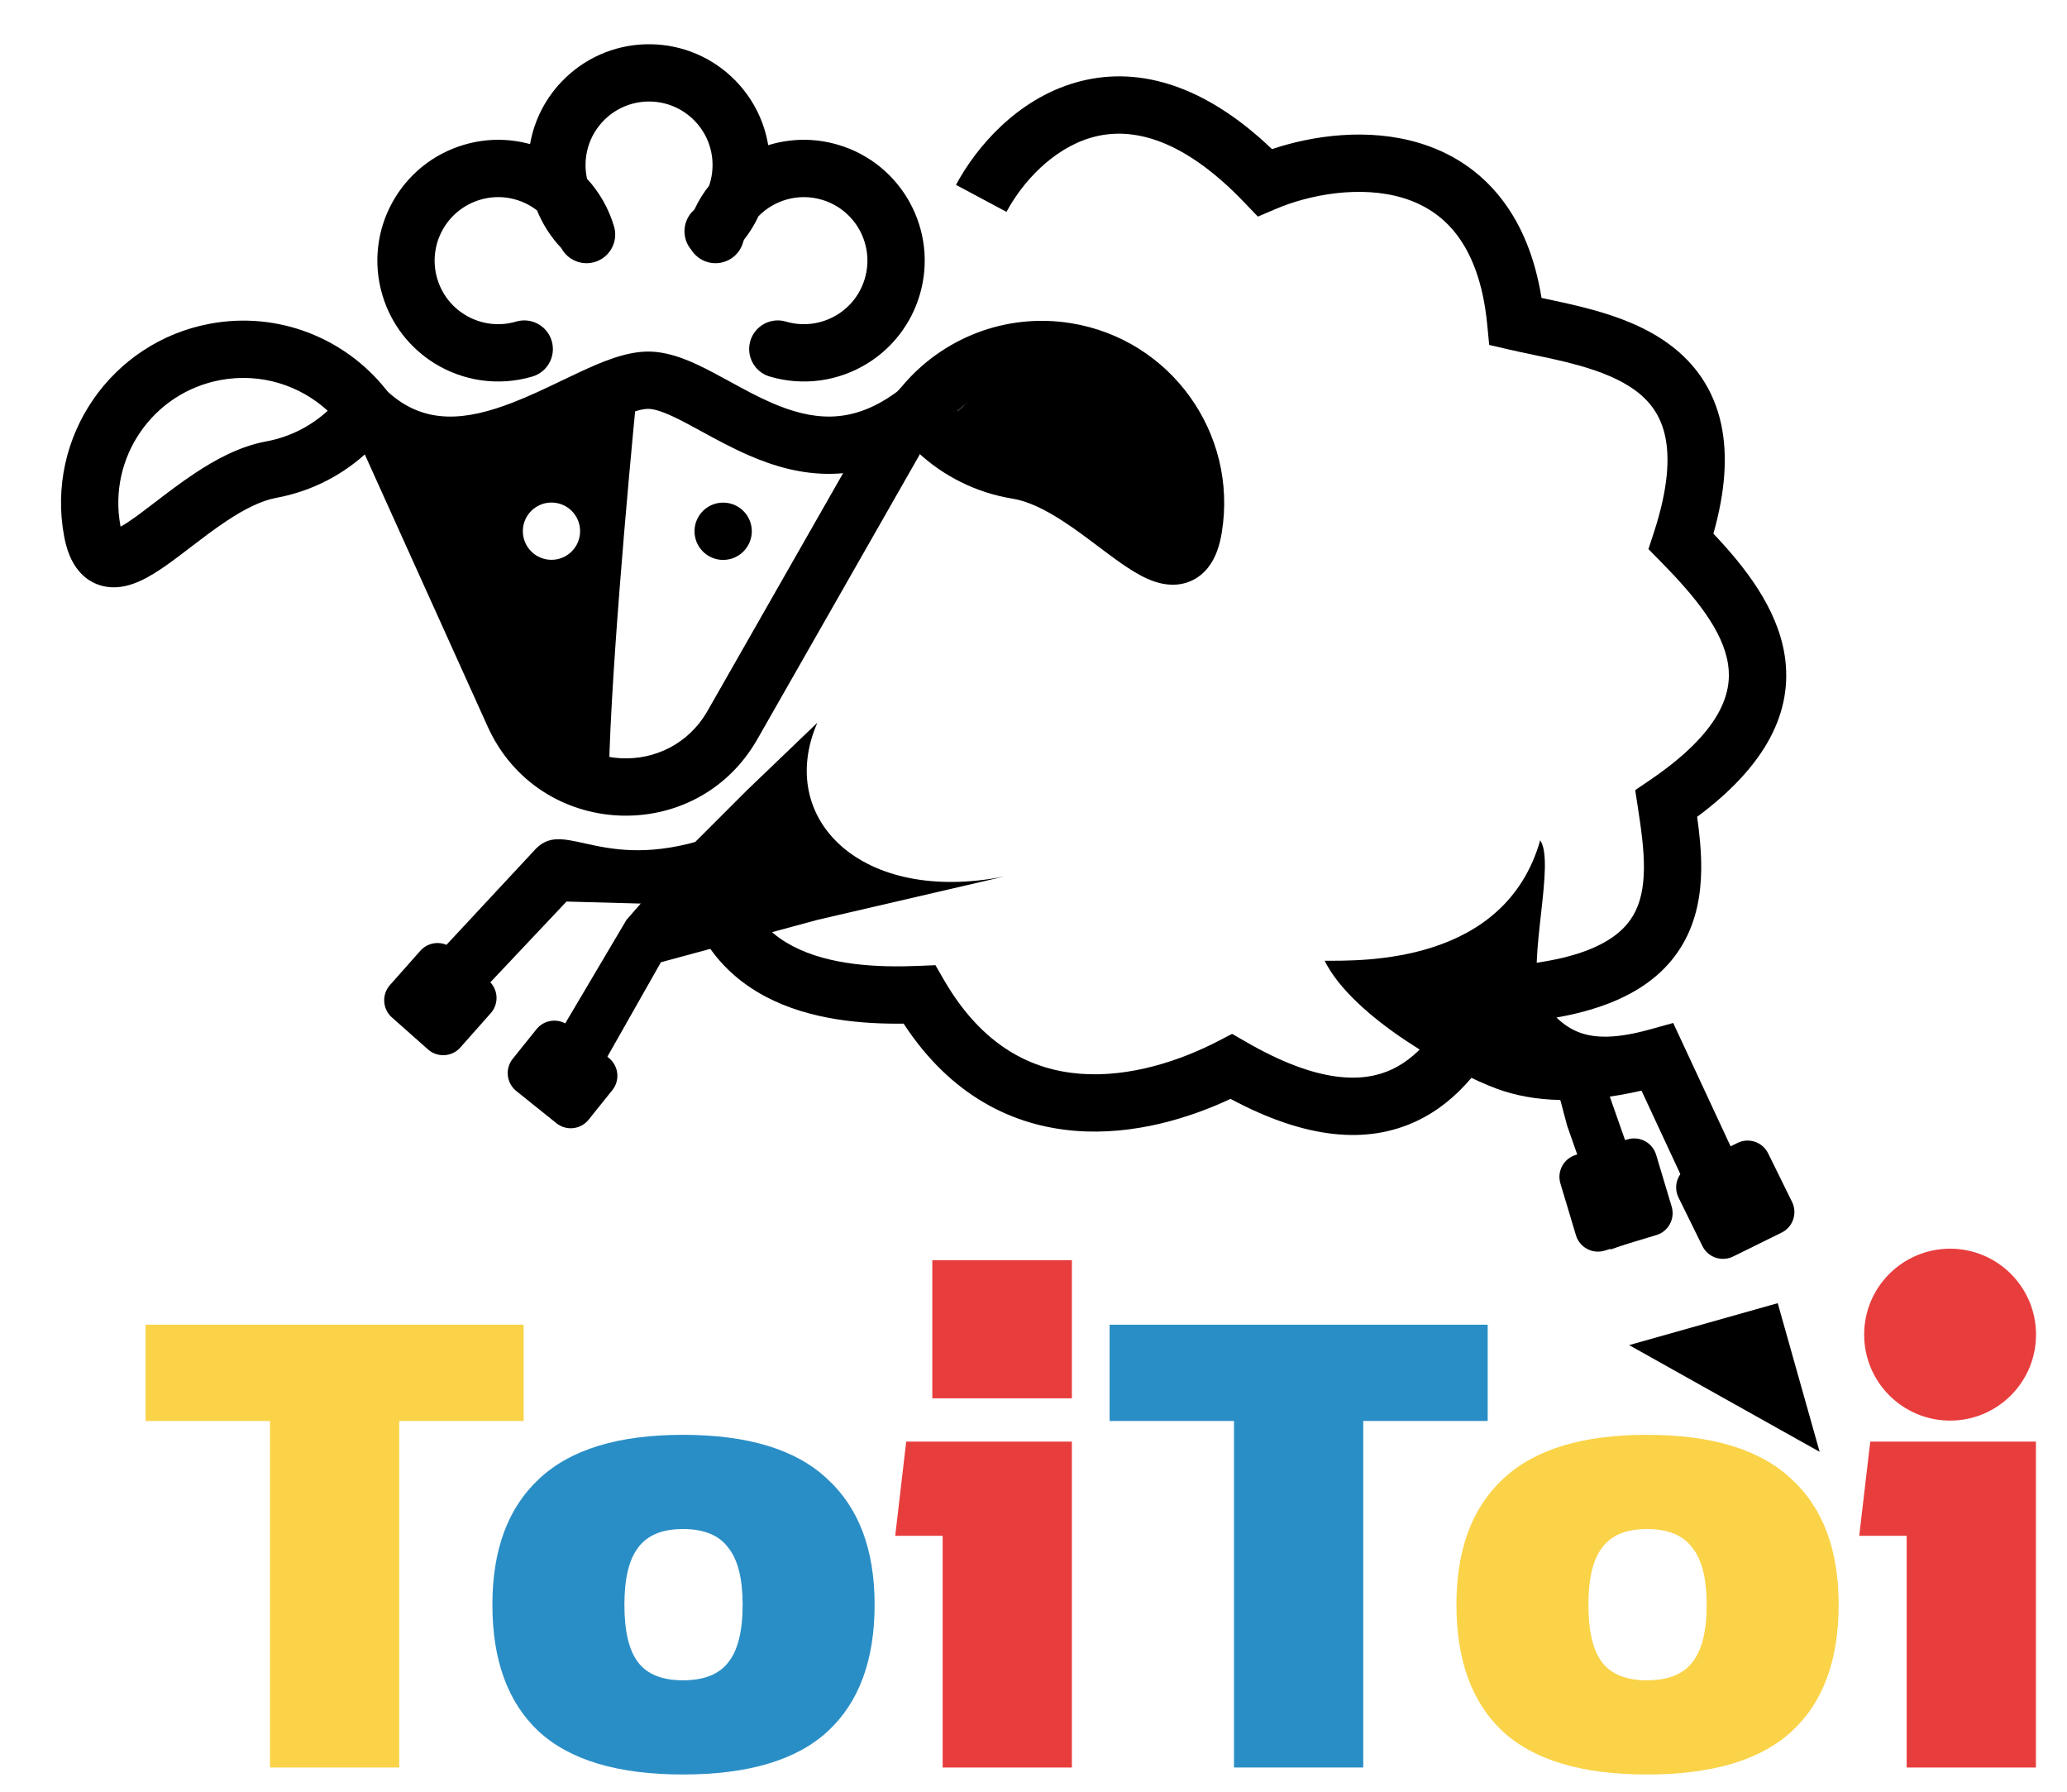 <svg width="60" height="52" viewBox="0 0 60 52" fill="none" xmlns="http://www.w3.org/2000/svg">
<path d="M31.806 10.433C30.476 9.768 28.496 11.231 27.665 12.063C29.051 12.618 32.304 14.89 34.3 16.22C35.131 14.557 33.469 11.265 31.806 10.433Z" fill="black"/>
<path d="M31.68 3.993C30.556 4.317 29.673 5.295 29.216 6.149L27.75 5.365C28.329 4.282 29.511 2.888 31.22 2.396C32.911 1.908 34.871 2.367 36.923 4.328C38.101 3.932 39.716 3.7 41.21 4.154C42.098 4.423 42.945 4.937 43.602 5.795C44.163 6.526 44.557 7.47 44.747 8.647L44.779 8.654C45.236 8.75 45.76 8.86 46.249 8.996C46.993 9.203 47.8 9.502 48.481 10.012C49.183 10.537 49.737 11.277 49.96 12.305C50.153 13.196 50.086 14.246 49.736 15.488C50.636 16.439 51.596 17.641 51.807 19.034C52.05 20.648 51.276 22.211 49.264 23.706C49.333 24.198 49.388 24.722 49.382 25.24C49.373 25.948 49.251 26.701 48.852 27.392C48.072 28.743 46.45 29.523 43.732 29.701C43.182 30.789 42.383 31.943 41.117 32.538C39.693 33.208 37.922 33.072 35.72 31.892C34.52 32.454 32.91 32.95 31.234 32.821C29.42 32.682 27.605 31.814 26.23 29.708C25.077 29.723 23.529 29.614 22.225 28.925C21.453 28.517 20.758 27.903 20.292 27C19.688 25.83 20.015 25.43 20.017 24.599L21.831 22.922C21.747 24.065 21.479 25.674 21.77 26.237C22.057 26.795 22.484 27.181 23.001 27.454C24.08 28.024 25.507 28.08 26.652 28.033L27.154 28.012L27.405 28.447C28.531 30.388 29.973 31.057 31.361 31.163C32.807 31.274 34.28 30.776 35.36 30.215L35.765 30.005L36.16 30.233C38.294 31.468 39.588 31.42 40.409 31.034C41.29 30.619 41.919 29.691 42.439 28.551L42.652 28.084L43.165 28.065C46.02 27.959 47.027 27.228 47.412 26.56C47.62 26.202 47.712 25.761 47.719 25.221C47.725 24.674 47.644 24.087 47.546 23.45L47.466 22.931L47.9 22.636C49.97 21.226 50.286 20.105 50.162 19.282C50.016 18.309 49.224 17.332 48.205 16.297L47.85 15.936L48.008 15.455C48.429 14.167 48.469 13.276 48.335 12.658C48.206 12.064 47.904 11.657 47.485 11.343C47.045 11.015 46.468 10.783 45.804 10.598C45.361 10.476 44.94 10.387 44.517 10.299L44.517 10.299C44.284 10.25 44.05 10.201 43.811 10.146L43.228 10.011L43.17 9.416C43.051 8.185 42.706 7.36 42.282 6.806C41.862 6.258 41.325 5.926 40.727 5.745C39.491 5.37 38.01 5.648 37.041 6.061L36.513 6.286L36.115 5.871C34.209 3.881 32.714 3.695 31.68 3.993Z" fill="black"/>
<path d="M16.444 26.165L12.991 29.826L11.713 28.761L15.561 24.626C16.444 23.738 17.533 25.434 20.859 24.22L20.028 26.264L16.444 26.165Z" fill="black"/>
<path fill-rule="evenodd" clip-rule="evenodd" d="M10.991 12.06C11.41 11.871 11.902 12.057 12.091 12.476L15.671 20.401C16.59 22.437 19.432 22.571 20.539 20.63L25.23 12.406C25.458 12.007 25.965 11.868 26.364 12.096C26.763 12.323 26.902 12.831 26.675 13.23L21.984 21.454C20.203 24.575 15.634 24.36 14.155 21.085L10.576 13.16C10.387 12.742 10.573 12.249 10.991 12.06Z" fill="black"/>
<path fill-rule="evenodd" clip-rule="evenodd" d="M10.728 13.06C10.006 13.755 9.079 14.252 8.023 14.448C7.584 14.529 7.097 14.773 6.563 15.129C6.207 15.366 5.887 15.611 5.564 15.858C5.388 15.993 5.211 16.128 5.027 16.264C4.784 16.442 4.528 16.619 4.277 16.756C4.038 16.886 3.727 17.024 3.385 17.043C2.988 17.065 2.594 16.925 2.302 16.587C2.049 16.296 1.927 15.919 1.86 15.557C1.329 12.684 3.228 9.925 6.101 9.394C8.088 9.027 10.019 9.822 11.196 11.294C11.244 11.354 11.273 11.385 11.292 11.401C12.341 12.33 13.519 12.21 14.873 11.687C15.364 11.498 15.824 11.277 16.287 11.055C16.476 10.964 16.665 10.874 16.857 10.785C17.451 10.509 18.163 10.203 18.815 10.203C19.484 10.203 20.145 10.521 20.675 10.799C20.858 10.895 21.035 10.991 21.208 11.086C21.601 11.301 21.98 11.509 22.401 11.692C22.985 11.945 23.553 12.102 24.127 12.089C24.686 12.076 25.309 11.9 26.012 11.388C26.049 11.361 26.1 11.312 26.173 11.224L26.813 11.755L26.173 11.224C27.33 9.832 29.175 9.068 31.095 9.381C33.978 9.85 35.936 12.568 35.466 15.451C35.408 15.812 35.297 16.187 35.059 16.482C34.781 16.827 34.394 16.984 33.991 16.969C33.647 16.957 33.336 16.822 33.101 16.696C32.854 16.564 32.602 16.391 32.363 16.218C32.19 16.093 32.024 15.968 31.858 15.843C31.53 15.596 31.206 15.352 30.846 15.119C30.317 14.776 29.834 14.544 29.396 14.473C28.32 14.298 27.372 13.809 26.631 13.116C26.602 13.087 26.574 13.058 26.549 13.026C25.742 13.515 24.944 13.733 24.166 13.751C23.261 13.773 22.443 13.522 21.74 13.217C21.245 13.002 20.756 12.735 20.339 12.507C20.182 12.421 20.036 12.341 19.902 12.271C19.346 11.979 19.023 11.866 18.815 11.866C18.587 11.866 18.201 11.995 17.556 12.293C17.403 12.364 17.238 12.444 17.064 12.527C16.581 12.758 16.028 13.024 15.472 13.238C14.088 13.773 12.347 14.129 10.728 13.06ZM6.403 11.029C7.565 10.815 8.701 11.179 9.512 11.921C9.027 12.366 8.417 12.684 7.721 12.812C6.949 12.955 6.238 13.347 5.641 13.745C5.243 14.009 4.838 14.319 4.488 14.587C4.326 14.711 4.175 14.826 4.042 14.924C3.825 15.083 3.648 15.203 3.501 15.285C3.499 15.275 3.497 15.265 3.495 15.255C3.131 13.285 4.433 11.393 6.403 11.029ZM27.795 11.927C28.587 11.203 29.689 10.837 30.828 11.022C32.805 11.344 34.147 13.207 33.825 15.184C33.824 15.188 33.824 15.192 33.823 15.195C33.69 15.118 33.531 15.011 33.338 14.871C33.213 14.781 33.072 14.675 32.92 14.561C32.569 14.296 32.158 13.987 31.75 13.723C31.154 13.337 30.439 12.958 29.663 12.832C28.937 12.713 28.298 12.389 27.795 11.927Z" fill="black"/>
<path fill-rule="evenodd" clip-rule="evenodd" d="M20.165 3.508C19.457 2.776 18.29 2.757 17.558 3.465C17.081 3.927 16.907 4.584 17.04 5.188C17.393 5.571 17.666 6.039 17.824 6.572C17.954 7.012 17.702 7.475 17.262 7.605C16.877 7.718 16.475 7.541 16.293 7.2C15.983 6.873 15.749 6.501 15.589 6.107C15.137 5.757 14.529 5.622 13.939 5.797C12.962 6.085 12.404 7.11 12.692 8.087C12.826 8.54 13.117 8.902 13.49 9.132C13.922 9.399 14.459 9.487 14.982 9.333C15.423 9.203 15.885 9.455 16.015 9.895C16.145 10.335 15.894 10.798 15.453 10.928C14.457 11.222 13.433 11.052 12.616 10.547C11.908 10.109 11.352 9.418 11.098 8.557C10.549 6.7 11.611 4.75 13.468 4.202C14.117 4.01 14.778 4.015 15.386 4.182C15.51 3.478 15.849 2.805 16.402 2.27C17.793 0.924 20.013 0.96 21.36 2.352C21.874 2.883 22.187 3.536 22.299 4.214C22.937 4.016 23.639 3.998 24.328 4.202C26.185 4.75 27.247 6.7 26.698 8.557C26.444 9.418 25.887 10.109 25.18 10.547C24.363 11.052 23.339 11.222 22.343 10.928C21.902 10.798 21.651 10.335 21.78 9.895C21.91 9.455 22.373 9.203 22.813 9.333C23.337 9.487 23.873 9.399 24.305 9.132C24.678 8.902 24.97 8.54 25.103 8.087C25.392 7.11 24.834 6.085 23.857 5.797C23.18 5.597 22.479 5.804 22.017 6.275C21.904 6.516 21.763 6.747 21.593 6.963C21.584 6.989 21.575 7.016 21.567 7.043C21.437 7.483 20.975 7.735 20.534 7.605C20.332 7.545 20.17 7.415 20.066 7.25C19.785 6.919 19.805 6.421 20.122 6.115C20.134 6.103 20.147 6.09 20.159 6.078C20.275 5.829 20.418 5.598 20.584 5.389C20.658 5.173 20.691 4.945 20.682 4.717C20.665 4.279 20.494 3.848 20.165 3.508Z" fill="black"/>
<path d="M43.441 31.595C42.208 31.14 39.276 29.545 38.451 27.883C39.556 27.883 43.684 27.984 44.709 24.386C45.151 25.043 44.335 27.864 44.7 28.97C45.387 29.877 45.986 30.405 47.891 29.877L48.569 29.689L51 34.913L49.493 35.615L47.649 31.653C45.886 32.053 44.526 31.996 43.441 31.595Z" fill="black"/>
<path d="M45.103 31.216L46.456 31.049L48.117 35.783L46.751 36.263L45.491 32.672L45.103 31.216Z" fill="black"/>
<path d="M29.163 25.435L23.726 26.697L19.185 27.926L17.067 31.662L16.003 30.384L18.185 26.697L20.017 24.6L21.68 22.937L23.726 20.975C22.511 23.768 25.006 26.263 29.163 25.435Z" fill="black"/>
<path d="M15.573 29.87C15.803 29.584 16.222 29.538 16.508 29.768L17.673 30.704C17.959 30.934 18.005 31.353 17.774 31.639L17.086 32.496C16.855 32.783 16.437 32.828 16.151 32.598L14.986 31.663C14.7 31.433 14.654 31.014 14.884 30.728L15.573 29.87Z" fill="black"/>
<path d="M45.295 34.347C45.189 33.995 45.389 33.625 45.74 33.519L47.244 33.067C47.596 32.962 47.967 33.161 48.073 33.513L48.524 35.017C48.63 35.369 48.431 35.74 48.079 35.845L46.575 36.297C46.223 36.403 45.852 36.203 45.746 35.851L45.295 34.347Z" fill="black"/>
<path d="M48.723 34.755C48.561 34.426 48.696 34.027 49.026 33.865L50.435 33.171C50.764 33.008 51.163 33.144 51.325 33.474L52.019 34.882C52.181 35.212 52.046 35.611 51.716 35.773L50.308 36.467C49.978 36.629 49.579 36.493 49.417 36.164L48.723 34.755Z" fill="black"/>
<path d="M12.202 27.593C12.446 27.318 12.866 27.293 13.141 27.536L14.189 28.465C14.464 28.709 14.49 29.129 14.246 29.404L13.363 30.4C13.12 30.675 12.699 30.701 12.424 30.457L11.376 29.528C11.101 29.285 11.076 28.864 11.319 28.589L12.202 27.593Z" fill="black"/>
<path d="M18.502 11.265C18.225 14.037 17.671 20.245 17.671 22.906C15.011 22.241 12.682 16.531 11.851 13.759L18.502 11.265ZM16.008 14.585C15.549 14.585 15.177 14.957 15.177 15.415C15.177 15.875 15.549 16.247 16.008 16.247C16.467 16.247 16.839 15.875 16.839 15.415C16.839 14.957 16.467 14.585 16.008 14.585Z" fill="black"/>
<path d="M21.823 15.418C21.823 15.877 21.45 16.25 20.991 16.25C20.532 16.25 20.16 15.877 20.16 15.418C20.16 14.959 20.532 14.587 20.991 14.587C21.45 14.587 21.823 14.959 21.823 15.418Z" fill="black"/>
<path d="M47.804 51.5C45.915 51.5 44.519 51.081 43.614 50.243C42.723 49.405 42.277 48.181 42.277 46.571C42.277 44.975 42.729 43.757 43.634 42.919C44.538 42.068 45.929 41.642 47.804 41.642C49.694 41.642 51.09 42.068 51.995 42.919C52.913 43.757 53.372 44.975 53.372 46.571C53.372 48.181 52.92 49.405 52.015 50.243C51.11 51.081 49.707 51.5 47.804 51.5ZM47.804 48.766C48.416 48.766 48.855 48.593 49.121 48.247C49.401 47.901 49.541 47.343 49.541 46.571C49.541 45.813 49.401 45.261 49.121 44.915C48.855 44.556 48.416 44.376 47.804 44.376C47.206 44.376 46.773 44.556 46.507 44.915C46.241 45.261 46.108 45.813 46.108 46.571C46.108 47.343 46.241 47.901 46.507 48.247C46.773 48.593 47.206 48.766 47.804 48.766Z" fill="#FAD348"/>
<path d="M55.346 51.298V44.573H53.969L54.289 41.839H59.098V51.298H55.346Z" fill="#E83D3D"/>
<path d="M59.101 38.734C59.101 40.112 57.984 41.229 56.607 41.229C55.229 41.229 54.112 40.112 54.112 38.734C54.112 37.357 55.229 36.24 56.607 36.24C57.984 36.24 59.101 37.357 59.101 38.734Z" fill="#E83D3D"/>
<path d="M35.82 51.297V41.24H32.209V38.446H43.184V41.24H39.572V51.297H35.82Z" fill="#2A8EC6"/>
<path d="M27.063 40.582V36.573H31.114V40.582H27.063ZM27.363 51.298V44.573H25.986L26.305 41.839H31.114V51.298H27.363Z" fill="#E83D3D"/>
<path d="M19.821 51.5C17.932 51.5 16.535 51.081 15.63 50.243C14.739 49.405 14.293 48.181 14.293 46.571C14.293 44.975 14.746 43.757 15.65 42.919C16.555 42.068 17.945 41.642 19.821 41.642C21.71 41.642 23.107 42.068 24.011 42.919C24.929 43.757 25.388 44.975 25.388 46.571C25.388 48.181 24.936 49.405 24.031 50.243C23.127 51.081 21.723 51.5 19.821 51.5ZM19.821 48.766C20.433 48.766 20.872 48.593 21.138 48.247C21.417 47.901 21.557 47.343 21.557 46.571C21.557 45.813 21.417 45.261 21.138 44.915C20.872 44.556 20.433 44.376 19.821 44.376C19.222 44.376 18.79 44.556 18.524 44.915C18.258 45.261 18.125 45.813 18.125 46.571C18.125 47.343 18.258 47.901 18.524 48.247C18.79 48.593 19.222 48.766 19.821 48.766Z" fill="#2A8EC6"/>
<path d="M7.837 51.297V41.24H4.225V38.446H15.2V41.24H11.588V51.297H7.837Z" fill="#FAD348"/>
<path d="M52.82 42.135L51.603 37.821L47.289 39.038L52.82 42.135Z" fill="black"/>
</svg>
